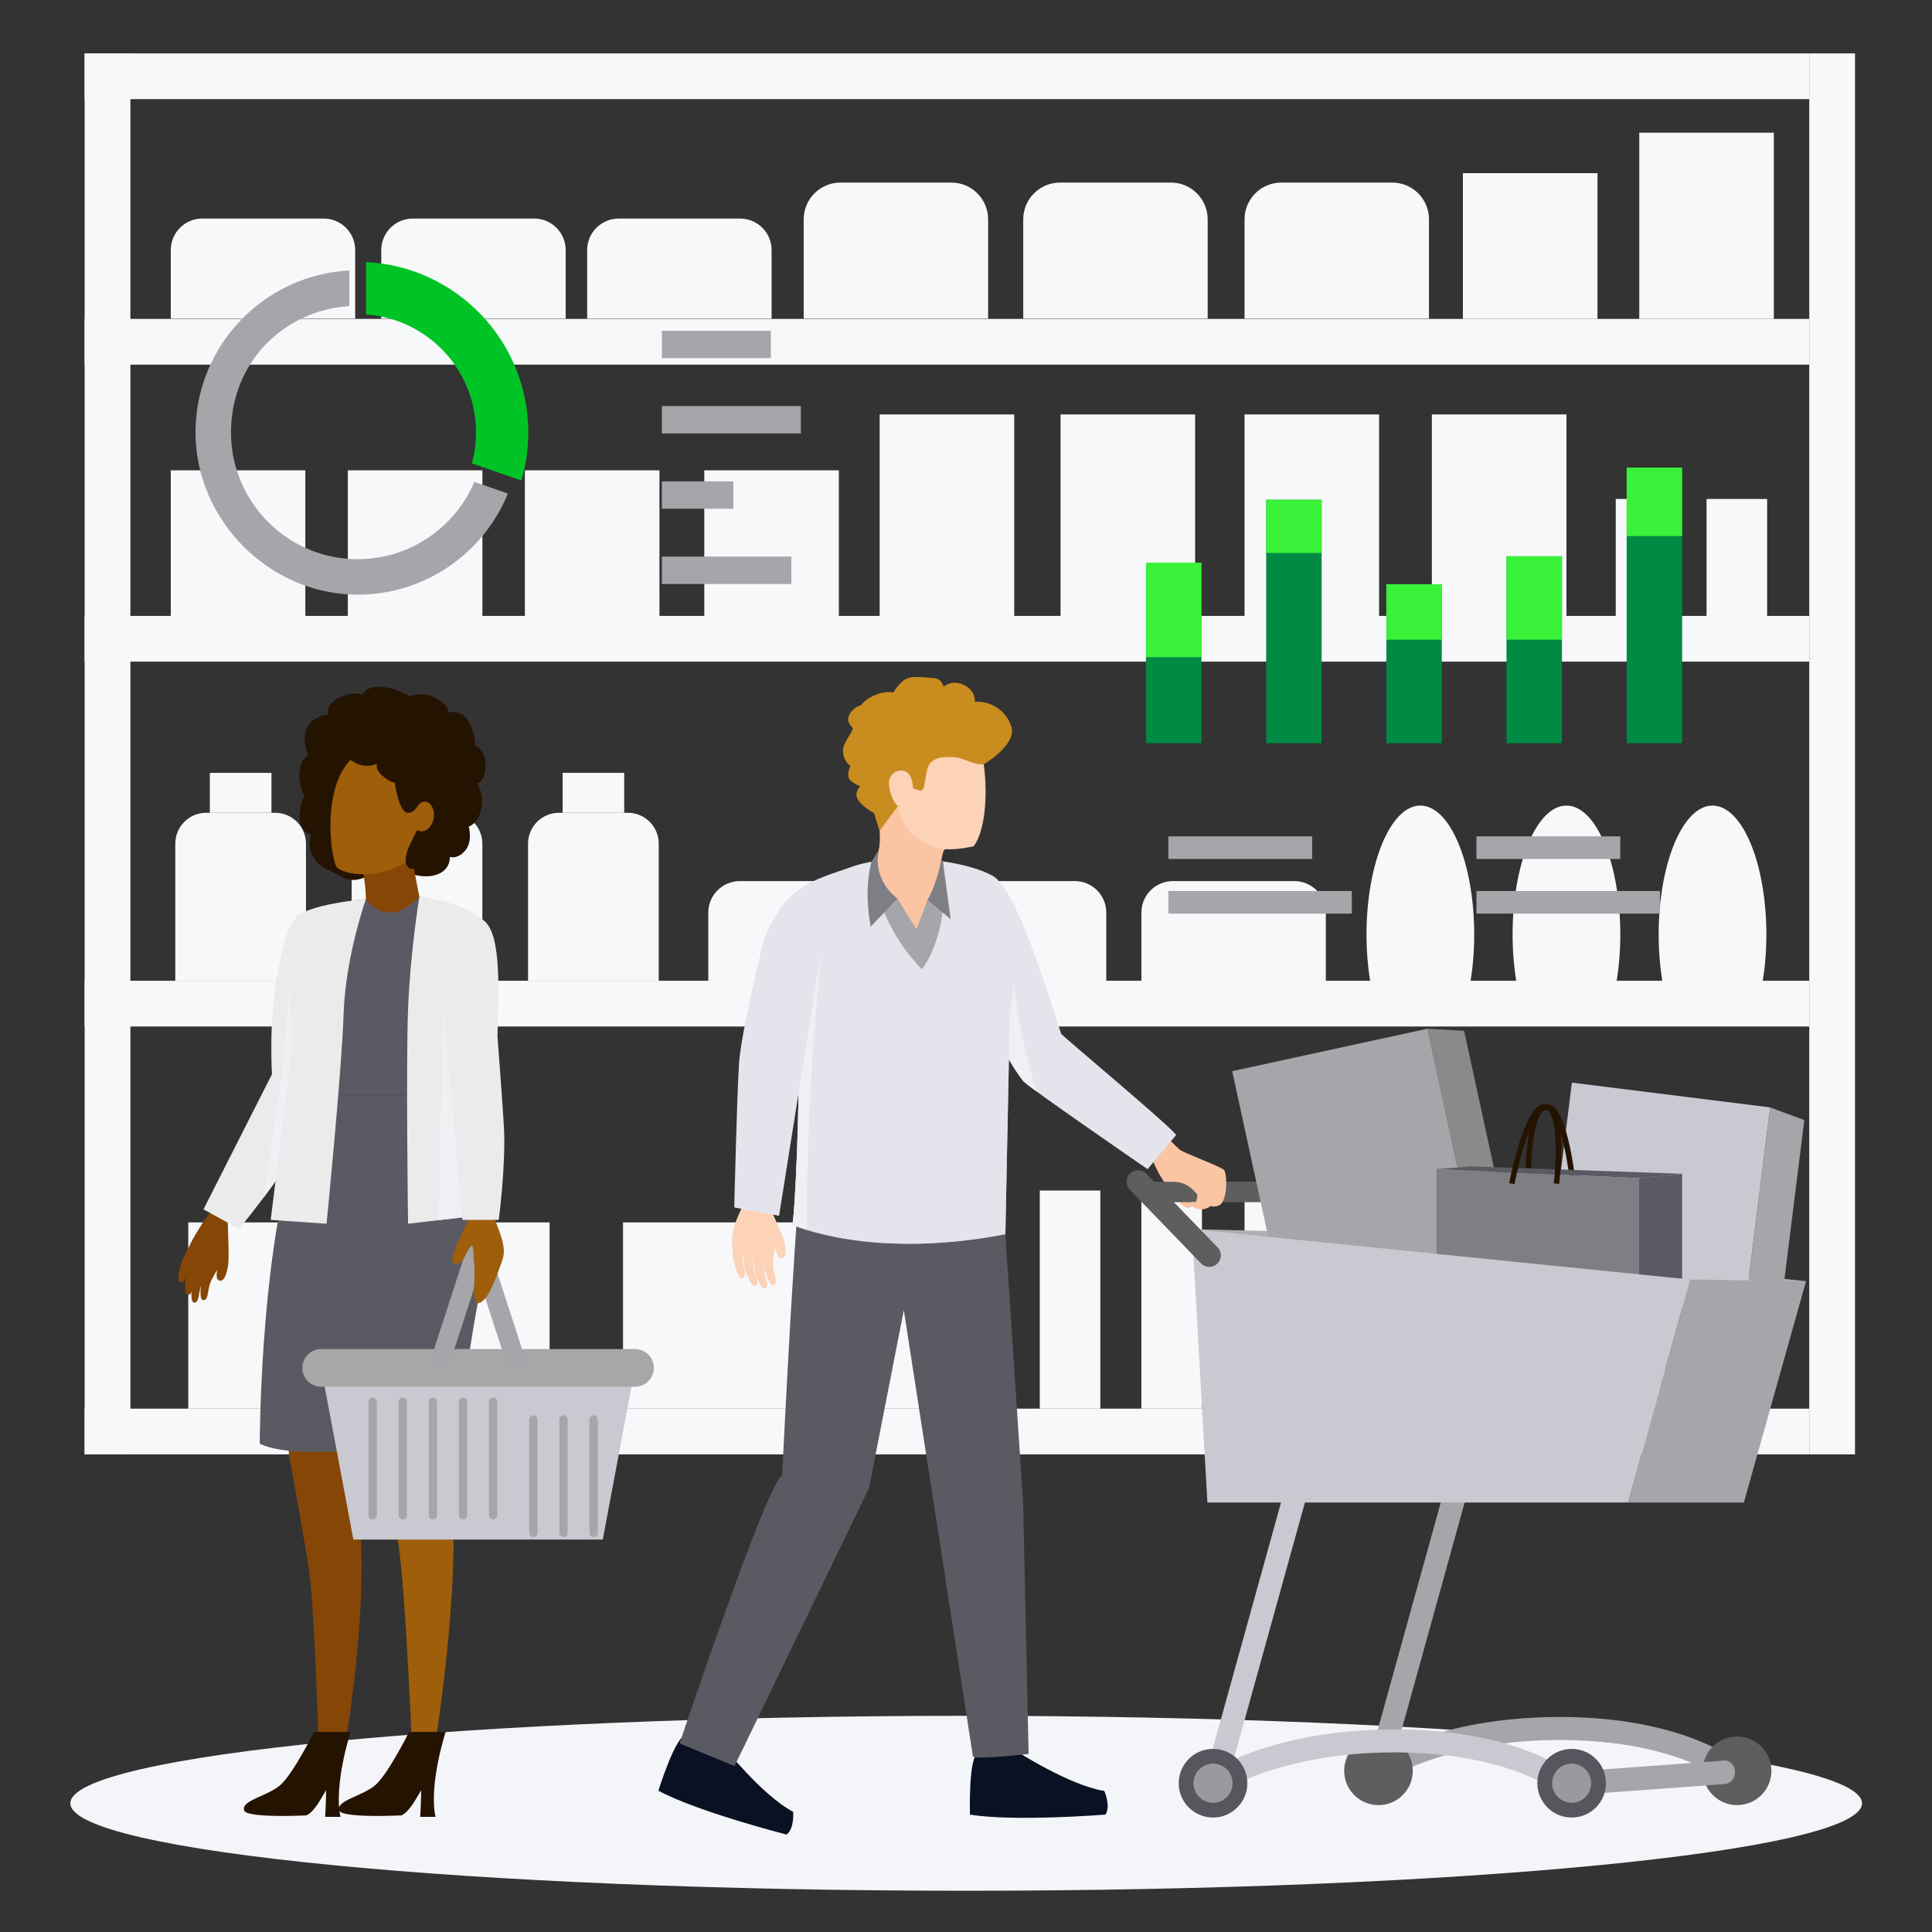 <?xml version="1.0" encoding="UTF-8"?><svg xmlns="http://www.w3.org/2000/svg" xmlns:xlink="http://www.w3.org/1999/xlink" viewBox="0 0 800 800"><rect x="0" y="0" width="800" height="800" fill="#333333" stroke="none"/><defs><style>.cls-1{fill:#251302;}.cls-1,.cls-2,.cls-3,.cls-4,.cls-5,.cls-6,.cls-7,.cls-8,.cls-9,.cls-10,.cls-11,.cls-12,.cls-13,.cls-14,.cls-15,.cls-16,.cls-17,.cls-18,.cls-19,.cls-20,.cls-21,.cls-22,.cls-23,.cls-24,.cls-25,.cls-26,.cls-27{stroke-width:0px;}.cls-2{fill:#e4e4ed;}.cls-3{fill:#ebebeb;}.cls-28{clip-path:url(#clippath);}.cls-4{fill:none;}.cls-5{fill:#f7f8fa;}.cls-6{fill:#5a5a62;}.cls-7{fill:#9a999e;}.cls-29{mix-blend-mode:multiply;}.cls-30{clip-path:url(#clippath-1);}.cls-31{clip-path:url(#clippath-4);}.cls-32{clip-path:url(#clippath-3);}.cls-33{clip-path:url(#clippath-2);}.cls-34{clip-path:url(#clippath-7);}.cls-35{clip-path:url(#clippath-8);}.cls-36{clip-path:url(#clippath-6);}.cls-37{clip-path:url(#clippath-5);}.cls-38{clip-path:url(#clippath-9);}.cls-8{fill:#864606;}.cls-9{fill:#5a5a64;}.cls-39{clip-path:url(#clippath-20);}.cls-40{clip-path:url(#clippath-21);}.cls-41{clip-path:url(#clippath-23);}.cls-42{clip-path:url(#clippath-22);}.cls-43{clip-path:url(#clippath-14);}.cls-44{clip-path:url(#clippath-13);}.cls-45{clip-path:url(#clippath-12);}.cls-46{clip-path:url(#clippath-10);}.cls-47{clip-path:url(#clippath-15);}.cls-48{clip-path:url(#clippath-17);}.cls-49{clip-path:url(#clippath-16);}.cls-50{clip-path:url(#clippath-19);}.cls-51{clip-path:url(#clippath-11);}.cls-52{clip-path:url(#clippath-18);}.cls-10{fill:#eff0f6;}.cls-11{fill:#a5a5aa;}.cls-12{fill:#a7a7a7;}.cls-13{fill:#0a1123;}.cls-14{fill:#f4f5f9;}.cls-15{fill:#c98c1f;}.cls-16{fill:#fbc4a2;}.cls-17{fill:#3af23a;}.cls-18{fill:#7e7e85;}.cls-19{fill:#5e5e5e;}.cls-20{fill:#00c425;}.cls-21{fill:#57555d;}.cls-53{isolation:isolate;}.cls-22{fill:#9e5e0a;}.cls-23{fill:#c9c9d1;}.cls-24{fill:#8a8a8a;}.cls-25{fill:#fcd3b7;}.cls-26{fill:#afaeb2;}.cls-27{fill:#008a44;}</style><clipPath id="clippath"><rect class="cls-4" x="401.58" y="394.68" width="27.62" height="57.27"/></clipPath><clipPath id="clippath-1"><rect class="cls-4" x="401.58" y="394.68" width="27.62" height="57.27"/></clipPath><clipPath id="clippath-2"><rect class="cls-4" x="328.02" y="393.15" width="12.12" height="116.14"/></clipPath><clipPath id="clippath-3"><rect class="cls-4" x="328.02" y="393.15" width="12.12" height="116.14"/></clipPath><clipPath id="clippath-4"><rect class="cls-4" x="152.58" y="578.74" width="3.44" height="50.41"/></clipPath><clipPath id="clippath-5"><rect class="cls-4" x="152.58" y="578.74" width="3.44" height="50.41"/></clipPath><clipPath id="clippath-6"><rect class="cls-4" x="165.06" y="578.74" width="3.44" height="50.41"/></clipPath><clipPath id="clippath-7"><rect class="cls-4" x="165.06" y="578.74" width="3.44" height="50.41"/></clipPath><clipPath id="clippath-8"><rect class="cls-4" x="177.53" y="578.74" width="3.44" height="50.41"/></clipPath><clipPath id="clippath-9"><rect class="cls-4" x="177.53" y="578.74" width="3.44" height="50.41"/></clipPath><clipPath id="clippath-10"><rect class="cls-4" x="190" y="578.74" width="3.44" height="50.41"/></clipPath><clipPath id="clippath-11"><rect class="cls-4" x="190" y="578.74" width="3.44" height="50.41"/></clipPath><clipPath id="clippath-12"><rect class="cls-4" x="202.48" y="578.74" width="3.44" height="50.41"/></clipPath><clipPath id="clippath-13"><rect class="cls-4" x="202.48" y="578.74" width="3.44" height="50.41"/></clipPath><clipPath id="clippath-14"><rect class="cls-4" x="219.13" y="586.06" width="3.44" height="50.41"/></clipPath><clipPath id="clippath-15"><rect class="cls-4" x="219.13" y="586.06" width="3.44" height="50.41"/></clipPath><clipPath id="clippath-16"><rect class="cls-4" x="231.61" y="586.06" width="3.44" height="50.41"/></clipPath><clipPath id="clippath-17"><rect class="cls-4" x="231.61" y="586.06" width="3.44" height="50.41"/></clipPath><clipPath id="clippath-18"><rect class="cls-4" x="244.08" y="586.06" width="3.44" height="50.41"/></clipPath><clipPath id="clippath-19"><rect class="cls-4" x="244.08" y="586.06" width="3.44" height="50.41"/></clipPath><clipPath id="clippath-20"><rect class="cls-4" x="109.2" y="380.72" width="24.02" height="115.11"/></clipPath><clipPath id="clippath-21"><rect class="cls-4" x="109.2" y="380.72" width="24.02" height="115.11"/></clipPath><clipPath id="clippath-22"><rect class="cls-4" x="181.49" y="390.58" width="18.01" height="114.67"/></clipPath><clipPath id="clippath-23"><rect class="cls-4" x="181.49" y="390.58" width="18.01" height="114.67"/></clipPath></defs><g class="cls-53"><g id="Layer_1"><path class="cls-5" d="M147.08,131.93h-76.37v-28.38c0-7.21,5.84-13.05,13.05-13.05h50.27c7.21,0,13.05,5.84,13.05,13.05v28.38Z"/><path class="cls-5" d="M234.24,131.93h-76.37v-28.38c0-7.21,5.84-13.05,13.05-13.05h50.27c7.21,0,13.05,5.84,13.05,13.05v28.38Z"/><path class="cls-5" d="M319.5,131.93h-76.37v-28.38c0-7.21,5.84-13.05,13.05-13.05h50.27c7.21,0,13.05,5.84,13.05,13.05v28.38Z"/><path class="cls-5" d="M369.66,406.27h-76.37v-28.38c0-7.21,5.84-13.05,13.05-13.05h50.27c7.21,0,13.05,5.84,13.05,13.05v28.38Z"/><path class="cls-5" d="M458.09,406.27h-76.37v-28.38c0-7.21,5.84-13.05,13.05-13.05h50.27c7.21,0,13.05,5.84,13.05,13.05v28.38Z"/><path class="cls-5" d="M549,406.27h-76.37v-28.38c0-7.21,5.84-13.05,13.05-13.05h50.27c7.21,0,13.05,5.84,13.05,13.05v28.38Z"/><path class="cls-5" d="M409.16,131.93h-76.37v-41.11c0-8.41,6.82-15.22,15.22-15.22h45.93c8.41,0,15.22,6.81,15.22,15.22v41.11Z"/><path class="cls-5" d="M500.07,131.93h-76.37v-41.11c0-8.41,6.82-15.22,15.22-15.22h45.93c8.41,0,15.22,6.81,15.22,15.22v41.11Z"/><path class="cls-5" d="M591.71,131.93h-76.37v-41.11c0-8.41,6.81-15.22,15.22-15.22h45.93c8.41,0,15.22,6.81,15.22,15.22v41.11Z"/><rect class="cls-5" x="77.96" y="506.17" width="149.61" height="77.11"/><rect class="cls-5" x="257.98" y="506.17" width="149.61" height="77.11"/><rect class="cls-5" x="573.83" y="506.17" width="149.61" height="77.11"/><rect class="cls-5" x="605.76" y="71.7" width="55.72" height="60.35"/><rect class="cls-5" x="678.79" y="54.94" width="55.72" height="77.11"/><path class="cls-5" d="M126.71,406.11h-54.13v-56.75c0-7.08,5.74-12.81,12.81-12.81h28.5c7.08,0,12.81,5.74,12.81,12.81v56.75Z"/><rect class="cls-5" x="86.89" y="320.03" width="25.51" height="16.52"/><path class="cls-5" d="M199.74,406.11h-54.13v-56.75c0-7.08,5.74-12.81,12.81-12.81h28.5c7.08,0,12.81,5.74,12.81,12.81v56.75Z"/><rect class="cls-5" x="159.93" y="320.03" width="25.51" height="16.52"/><path class="cls-5" d="M272.78,406.11h-54.13v-56.75c0-7.08,5.74-12.81,12.81-12.81h28.5c7.08,0,12.81,5.74,12.81,12.81v56.75Z"/><rect class="cls-5" x="232.96" y="320.03" width="25.51" height="16.52"/><rect class="cls-5" x="291.63" y="194.75" width="55.72" height="60.35"/><rect class="cls-5" x="364.25" y="171.61" width="55.72" height="83.5"/><rect class="cls-5" x="439.16" y="171.61" width="55.72" height="83.5"/><rect class="cls-5" x="515.34" y="171.61" width="55.72" height="83.5"/><rect class="cls-5" x="592.91" y="171.61" width="55.72" height="83.5"/><rect class="cls-5" x="669.05" y="206.61" width="25.08" height="48.49"/><rect class="cls-5" x="706.65" y="206.61" width="25.08" height="48.49"/><rect class="cls-5" x="430.55" y="492.97" width="25.08" height="90.31"/><rect class="cls-5" x="472.62" y="492.97" width="25.08" height="90.31"/><rect class="cls-5" x="515.34" y="492.97" width="25.08" height="90.31"/><rect class="cls-5" x="70.71" y="194.75" width="55.72" height="60.35"/><rect class="cls-5" x="144.03" y="194.75" width="55.72" height="60.35"/><rect class="cls-5" x="217.34" y="194.75" width="55.72" height="60.35"/><rect class="cls-5" x="35.04" y="132.05" width="714.13" height="18.94"/><rect class="cls-5" x="35.04" y="255.03" width="714.13" height="18.94"/><rect class="cls-5" x="35.04" y="406.11" width="714.13" height="18.94"/><rect class="cls-5" x="35.04" y="583.29" width="714.13" height="18.94"/><rect class="cls-5" x="35.05" y="22.11" width="18.94" height="580.12"/><rect class="cls-5" x="749.18" y="22.11" width="18.94" height="580.12"/><rect class="cls-5" x="35.04" y="22.11" width="714.13" height="18.94"/><path class="cls-5" d="M608.93,406.27c.96-5.97,1.51-12.44,1.51-19.23,0-29.53-9.98-53.47-22.3-53.47s-22.3,23.94-22.3,53.47c0,6.79.55,13.25,1.51,19.23h41.58Z"/><path class="cls-5" d="M669.42,406.27c.96-5.97,1.51-12.44,1.51-19.23,0-29.53-9.98-53.47-22.3-53.47s-22.3,23.94-22.3,53.47c0,6.79.55,13.25,1.51,19.23h41.58Z"/><path class="cls-5" d="M729.91,406.27c.96-5.97,1.51-12.44,1.51-19.23,0-29.53-9.98-53.47-22.3-53.47s-22.3,23.94-22.3,53.47c0,6.79.55,13.25,1.51,19.23h41.58Z"/><path class="cls-14" d="M771.02,746.7c0,20-166.08,36.22-370.95,36.22s-370.94-16.22-370.94-36.22,166.08-36.22,370.94-36.22,370.95,16.22,370.95,36.22"/><path class="cls-19" d="M563.97,524.6c-1.25,0-2.49-.49-3.43-1.46l-29.49-30.49c-1.83-1.89-1.78-4.91.11-6.75,1.89-1.83,4.91-1.78,6.75.11l29.49,30.5c1.83,1.89,1.78,4.91-.12,6.74-.93.9-2.12,1.34-3.31,1.34"/><polygon class="cls-26" points="747.85 530.52 561.12 510.66 493.54 508.96 697.4 538.74 747.85 530.52"/><path class="cls-16" d="M492.4,490.93s3.79,7.72.39,9.11c-3.4,1.4-9.4-8.54-11.92-12.42-2.52-3.88-6.81-14.8-6.81-14.8l7.27-3.87,11.08,21.97Z"/><rect class="cls-19" x="474.89" y="489.34" width="64.61" height="8.45"/><polygon class="cls-24" points="635.75 562.46 621.39 565.58 591.04 425.99 606.26 426.81 635.75 562.46"/><rect class="cls-11" x="524.45" y="433.15" width="82.71" height="142.85" transform="translate(-94.3 131.75) rotate(-12.27)"/><polygon class="cls-11" points="732.41 581.7 717.83 579.88 732.98 458.56 747.13 463.81 732.41 581.7"/><rect class="cls-23" x="623.24" y="472.74" width="122.26" height="82.71" transform="translate(89.39 1129.45) rotate(-82.88)"/><path class="cls-1" d="M650.19,490.23c-.75-7.24-3.76-26.82-8.52-30.34-.69-.51-1.19-.48-1.5-.42-5.06.99-6.48,19.3-6.2,30.61l-2.27.06c-.08-3.19-.55-31.23,8.03-32.9,1.16-.22,2.25.06,3.28.82,6.43,4.75,9.15,29.16,9.44,31.93l-2.27.24Z"/><polygon class="cls-9" points="696.53 486.05 608.98 482.95 594.82 484.14 678.65 487.84 696.53 486.05"/><polygon class="cls-18" points="678.65 487.84 594.82 484.14 594.82 558.43 678.65 569.89 678.65 487.84"/><path class="cls-1" d="M627.14,490.32l-2.23-.43c.21-1.1,5.21-27.12,12.23-31.88,1.08-.74,2.2-1.01,3.3-.78,8.49,1.65,5.81,27.78,5.18,33l-2.25-.27c1.44-12.11,1.36-29.58-3.37-30.51-.51-.09-1.02.04-1.59.43-5.19,3.51-9.89,23.15-11.27,30.42"/><polygon class="cls-9" points="678.65 569.89 696.53 565.59 696.53 486.05 678.65 487.84 678.65 569.89"/><rect class="cls-11" x="528.93" y="669.58" width="116.21" height="9.54" transform="translate(-219.65 1059.86) rotate(-74.5)"/><polygon class="cls-23" points="674.19 622.17 499.96 622.17 493.54 508.96 699.88 529.83 674.19 622.17"/><polygon class="cls-11" points="674.19 622.17 722.1 622.17 747.84 530.52 699.88 529.83 674.19 622.17"/><path class="cls-11" d="M573.49,737.19l-5.4-7.86c1.09-.75,27.25-18.37,77.8-18.37s73.04,17.98,73.97,18.74l-6.09,7.34c-.19-.15-20.89-16.55-67.88-16.55s-72.15,16.53-72.4,16.7"/><path class="cls-19" d="M585.01,733.25c0,7.85-6.37,14.21-14.21,14.21s-14.21-6.36-14.21-14.21,6.36-14.21,14.21-14.21,14.21,6.36,14.21,14.21"/><path class="cls-19" d="M578.89,733.25c0,4.48-3.63,8.1-8.1,8.1s-8.1-3.63-8.1-8.1,3.63-8.1,8.1-8.1,8.1,3.63,8.1,8.1"/><path class="cls-19" d="M733.5,733.25c0,7.85-6.37,14.21-14.21,14.21s-14.21-6.36-14.21-14.21,6.36-14.21,14.21-14.21,14.21,6.36,14.21,14.21"/><path class="cls-19" d="M727.39,733.25c0,4.48-3.63,8.1-8.1,8.1s-8.1-3.63-8.1-8.1,3.63-8.1,8.1-8.1,8.1,3.63,8.1,8.1"/><path class="cls-11" d="M714.8,738.69l-63.45,4.65v-9.74l63.45-4.65s3.61.83,3.61,4.84-3.61,4.91-3.61,4.91"/><path class="cls-23" d="M504.98,742.33l-5.4-7.86c1.09-.75,27.25-18.37,77.8-18.37s73.04,17.98,73.97,18.74l-6.09,7.34c-.19-.15-20.89-16.55-67.88-16.55s-72.15,16.53-72.4,16.7"/><rect class="cls-23" x="462.79" y="669.58" width="116.21" height="9.54" transform="translate(-268.12 996.12) rotate(-74.5)"/><path class="cls-21" d="M516.5,738.39c0,7.85-6.37,14.21-14.21,14.21s-14.21-6.36-14.21-14.21,6.36-14.21,14.21-14.21,14.21,6.36,14.21,14.21"/><path class="cls-7" d="M510.39,738.39c0,4.48-3.63,8.1-8.1,8.1s-8.1-3.63-8.1-8.1,3.63-8.1,8.1-8.1,8.1,3.63,8.1,8.1"/><path class="cls-21" d="M665,738.39c0,7.85-6.37,14.21-14.21,14.21s-14.21-6.36-14.21-14.21,6.36-14.21,14.21-14.21,14.21,6.36,14.21,14.21"/><path class="cls-7" d="M658.89,738.39c0,4.48-3.63,8.1-8.1,8.1s-8.1-3.63-8.1-8.1,3.63-8.1,8.1-8.1,8.1,3.63,8.1,8.1"/><path class="cls-19" d="M500.76,524.6c-1.25,0-2.49-.49-3.43-1.46l-29.49-30.49c-1.83-1.89-1.78-4.91.11-6.75,1.89-1.83,4.91-1.78,6.75.11l29.49,30.5c1.83,1.89,1.78,4.91-.12,6.74-.93.9-2.12,1.34-3.31,1.34"/><path class="cls-13" d="M421.18,725.3s21.65,13.97,36.09,16.3c0,0,2.79,6.29.47,9.78,0,0-37.72,3.03-56.11,0,0,0-.7-24.68,3.49-25.38,4.19-.7,16.06-.7,16.06-.7"/><path class="cls-13" d="M299.56,723.15s15.97,20.23,28.87,27.1c0,0,.61,6.85-2.72,9.4,0,0-36.67-9.34-53.09-18.16,0,0,7.32-23.58,11.52-22.88,4.19.69,15.43,4.54,15.43,4.54"/><path class="cls-6" d="M414.16,478.62l9.5,143.73,2.26,103.92s-21.3,2.44-23.05,1.05l-28.62-184.82-14.41,73.71-55.69,115.09-22.74-9.4s36.19-108.13,42.47-110.92c0,0,6.31-132.23,9.45-137.11l80.83,4.75Z"/><path class="cls-11" d="M330.52,442.18c-.29-4.27-1.91-53.92-1.91-53.92,0,0,5.92-23.14,24.43-29.43,18.51-6.29,46.8-2.44,57.97,3.84,11.17,6.29,7.1,58.64,7.1,58.64l-1.81,89.75c-56.23,10.83-88.28-3.98-88.28-3.98,1.24-2.97,3.21-54.53,2.5-64.9"/><path class="cls-16" d="M481.32,468.95s5.48,5.68,7.27,7.14c1.79,1.46,16.97,6.92,18.29,8.4,1.31,1.48,1.57,13.33-2.27,14.72-7.56,2.75-7.93-9.65-18.59-9.88-2.9-2.57-9.19-15.72-9.19-15.72l4.49-4.66Z"/><path class="cls-2" d="M422.69,380.81s5.63,12.07,16.7,47.22c1.18,1.58,43.71,36.96,47.65,41.91l-11.86,14.18s-46.17-31.76-50.89-35.91c-4.73-4.15-22.7-39.08-22.7-39.08l21.11-28.31Z"/><g class="cls-29"><g class="cls-28"><g class="cls-30"><path class="cls-10" d="M424.28,448.2c.74.65,2.49,1.97,4.92,3.74-9.19-29.05-10.42-56.35-10.42-56.35l-6.44-.92-10.76,14.44s17.97,34.93,22.7,39.08"/></g></g></g><path class="cls-16" d="M495.17,493.08s1.32,1.62,0,4.71h-2s.23,2.98,4.08,2.98,6.35-3.29,6.28-4.58c-.08-1.29-8.36-3.11-8.36-3.11"/><path class="cls-2" d="M422.69,380.81c-3.74-8.67-7.84-15.97-11.67-18.13-4.59-2.58-12.08-4.73-20.58-5.96,3.22,30.97-8.73,44.58-8.73,44.58-19.82-20.15-20.85-44.33-20.86-44.43-2.73.49-5.36,1.14-7.8,1.97-18.51,6.29-27.59,8.38-36.67,30.04l12.24-.6s1.62,49.65,1.91,53.91c.71,10.37-1.26,61.94-2.5,64.9,0,0,32.05,14.81,88.28,3.98l1.81-89.75,4.58-40.51Z"/><g class="cls-29"><g class="cls-33"><g class="cls-32"><path class="cls-10" d="M334.1,509.29c-.48-53.99,6.04-116.14,6.04-116.14l-11.27,2.97c.47,14.17,1.44,42.86,1.66,46.06.71,10.37-1.26,61.93-2.5,64.9,0,0,2.07.95,6.08,2.2"/></g></g></g><path class="cls-25" d="M386.03,366.03c2.13-1.57,2.68-4.14,3.13-6.74.59-3.39,1.15-7.64,2.27-7.64,3.14,0,4.33.22,11.7-1.19,8.03-10.35,5.43-45.05-1.2-47.15-6.64-2.09-38.42-4.89-39.81,10.83-1.4,15.71,3.98,28.67,1.75,38.07-1.63,6.89-2.81,12.8,4.53,16.07,6.83,3.05,13.42.89,17.64-2.24"/><path class="cls-16" d="M371.81,333.73h-8.75c.98,7.13,2.03,13.33.81,18.47-1.64,6.89-2.82,12.8,4.53,16.07,6.83,3.04,13.42.89,17.64-2.24,2.13-1.57,2.68-4.14,3.14-6.75.59-3.39,1.15-7.64,2.27-7.64,0,0-17.28-1.59-19.63-17.92"/><path class="cls-16" d="M371.56,372.09l7.95,12.73,4.55-12.21s4.14-3.01,5.48-11.05h-26.91s2.04,9.42,8.93,10.52"/><path class="cls-15" d="M418.82,300.98c-2.28-7.41-9.49-10.9-15.13-10.37,0,0,.54-4.6-4.6-7.01-5.14-2.42-8.37.8-8.37.8,0,0-.47-3.5-4.41-3.67-3.95-.17-7.4-.93-10.45.08-3.05,1.02-5.92,5.93-5.92,5.93,0,0-3.01-.76-7.17.91-3.21,1.29-4.95,2.65-6.26,4.35-3.49,1.01-6.49,4.75-4.85,7.62.42.73.99,1.37,1.56,1.98-.05.13-.06.24-.12.38-1.38,3.4-5.01,6.41-3.8,10.84.59,2.15,1.52,3.36,2.83,4.26-.72,1.9-1.34,4.27-.48,5.47.79,1.11,2.56,2.33,4.57,2.93-1.44,1.58-2.12,3.61-1.14,5.32,1.78,3.1,5.9,5.4,6.88,5.91,1.22,4.32,2.27,7.33,2.27,7.33l7.56-10.3c-1.87-1.02-5.31-9.2-2.82-12.49,2.2-2.9,5.77-2.56,7.2-.96,1.12,1.25,1.54,3.11,1.73,4.44l.16,1.56s2.97,1.74,4.01.7c1.04-1.04,1.24-8.72,2.92-10.79,1.67-2.08,4.34-2.91,9.5-2.7,5.15.21,7.87,3.27,12.86,2.99,0,0,13.75-8.09,11.47-15.5"/><path class="cls-25" d="M318.06,498.64s4.64,9.58,5.94,13.05c1.28,3.41,2.32,8.93-.23,9.26-2.4.32-2.65-5.08-4.13-7.78-1.48-2.7-6.15-11.93-6.15-11.93l4.56-2.6Z"/><path class="cls-25" d="M308.57,497.09s-2.59,5.42-3.9,8.75c-1.35,3.41-1.62,7.37-1.54,8.69.13,2.02,2.38,3.56,6.49,4.01,2.26.24,4.33-.96,6.36-1.35,2.66-.52,4.99-.4,4.97-1.32-.06-2.36-.24-4.97-.67-6.68-.95-3.83-2.78-7.75-2.78-7.75,0,0-1.47-4.23-4.68-4.79-3.21-.56-4.25.44-4.25.44"/><path class="cls-25" d="M320.95,515.87s-1.15,6.08-.77,9.07c.15,1.2.94,4.14,1,4.51.23,1.33.12,2.44-.95,2.71-1.23.3-2.39-2.8-2.75-3.78-.09-.25-1.1-2.83-1.16-3.89-.16-2.99-.41-7.85-.41-7.85l5.05-.76Z"/><path class="cls-25" d="M316.45,515.98s-.53,7.38-.05,10.36c.19,1.2,1.07,4.11,1.15,4.48.28,1.32.2,2.44-.86,2.74-1.22.34-2.48-2.72-2.88-3.69-.1-.24-1.2-2.8-1.29-3.85-.26-2.98-1.09-9.1-1.09-9.1l5.02-.93Z"/><path class="cls-25" d="M311.95,514.91s-.33,7.39.23,10.35c.23,1.19,1.19,4.08,1.28,4.45.31,1.31.27,2.43-.79,2.76-1.21.37-2.56-2.65-2.98-3.61-.1-.24-1.28-2.76-1.4-3.81-.34-2.97-1.34-9.07-1.34-9.07l4.99-1.06Z"/><path class="cls-25" d="M308.29,511.76s-1.04,7.32-.76,10.33c.11,1.21.79,4.18.84,4.55.18,1.34.03,2.44-1.05,2.67-1.24.26-2.29-2.88-2.62-3.88-.08-.25-.87-2.88-1.02-3.93-.43-2.92-.55-6.97-.55-6.97l5.16-2.77Z"/><path class="cls-2" d="M316.37,388.87s-9.44,38.08-10.34,51.29c-.89,13.21-1.99,59.82-1.99,59.82l18.55,3.45,17.55-110.28-8.22-12-15.55,7.72Z"/><path class="cls-18" d="M363.97,351.74s-3.6,11.29,7.6,20.36l-11,11.58s-3.13-13.99.28-26.81l3.13-5.12Z"/><path class="cls-18" d="M389.8,355.63s-1.51,9.85-5.74,16.99l9.58,7.99s-1.92-14.49-3.21-23.91l-.63-1.07Z"/><polygon class="cls-22" points="119.67 602.32 120.11 602.7 119.66 602.31 119.67 602.32"/><path class="cls-22" d="M119.66,602.31s0-.02,0-.02c-.14-.76-.15-.81,0,.02"/><path class="cls-8" d="M148.15,548.77h-31.52c.61,28.28,3,53.26,3.03,53.51.65,3.49,4.13,22.47,8.04,45.98,2.5,15.04,4.02,68.91,4.02,68.91h12.06s12.4-74.65,1.38-107.01c-3.15-9.24-.55-36.07,2.99-61.39"/><path class="cls-22" d="M191.47,548.77h-34.26c.26,23.51.68,46.84,1.36,50.78-1.01,8.76,3.82,22.08,6.43,40.04,2.91,19.97,5.32,77.58,5.32,77.58h10.64s13.94-89.96,2.03-114.48c-2.8-5.76,3.34-29,8.49-53.93"/><path class="cls-1" d="M155.78,738.84c5.28-4.97,13.61-21.66,13.61-21.66.05,0,.11.02.16.03-.04,0-.08-.02-.12-.03h15.08s-7.06,21.88-4.17,35.15h-6.35s.35-4.9.4-11.04c-.01.02-.02.04-.04.07-2.05,3.36-4.63,8.6-8.05,10.35,0,0-24.69,1.24-25.83-2-1.51-4.31,10.02-5.91,15.31-10.87"/><path class="cls-1" d="M155.98,360.38s-7.61,6.27-13.58,3.14l-5.97-3.14s-3.83-.87-6.62-5.4c-2.79-4.53-1.04-9.41-1.04-9.41,0,0-5.05-1.05-4.7-7.67.35-6.62,2.09-8.19,2.09-8.19,0,0-2.82-4.71-2.11-10.29.71-5.58,3.5-6.8,3.5-6.8,0,0-2.96-7.32-.17-11.85,2.79-4.53,8.53-4.88,8.53-4.88,0,0-1.74-4.19,4.88-7.15,6.62-2.96,9.4-.87,9.4-.87,0,0,.18-3.31,6.62-3.49,6.44-.17,12.89,4.01,12.89,4.01,0,0,5.05-2.44,10.8.7,5.75,3.14,5.05,5.93,5.05,5.93,0,0,5.4-1.57,8.36,3.48,2.96,5.06,2.82,10.29,2.82,10.29,0,0,4.32,1.22,4.32,8.19s-3.48,7.41-3.48,7.41c0,0,2.96,3.92,1.74,10.37-1.22,6.45-5.22,7.49-5.22,7.49,0,0,1.79,6.1-1.45,9.93-3.25,3.84-6.38,2.62-6.38,2.62,0,0,.52,5.54-5.75,7.47-6.27,1.94-13.41-1.55-13.41-1.55l-11.09-.35Z"/><path class="cls-8" d="M175.08,378.31s-2.92-13.6-4.39-23.16l-20.95,2.4s3.98,18.68,0,22.32l25.34-1.57Z"/><path class="cls-22" d="M162.25,309.85s16.15,2.07,19.46,14.74c3.28,12.55-2.73,25.84-14.49,32.97-11.77,7.13-26.97,4.42-28.21.75-4.27-12.61-4.91-53.1,23.25-48.46"/><path class="cls-1" d="M130.4,315.06s3.22,2.57,8.36,0l5.14-2.57s-.5,1.69,3.93,3.72c4.43,2.03,8.43,0,8.43,0,0,0-1.48,2.03,2.32,5.19,3.79,3.16,4.85,2.53,4.85,2.53,0,0,1.69,12.64,5.48,12.64s3.79-4.85,7.17-4.64c3.37.21,4.85,6.11,2.32,9.91-2.53,3.79-5.69,1.9-5.69,1.9,0,0-4.21,8.22-4.21,9.06s-1.69,4.85,1.05,6.74c2.74,1.9,14.75-9.27,14.75-9.27l10.26-36.84-55.22-20.65-8.94,22.29Z"/><path class="cls-9" d="M189.79,595.28s-65.18,11.49-82.23,2.49c0,0,0-72.25,13.59-119.4,0,0,6.54-14.27,6.25-24.74h62.36s5.66,16.64,8.08,26.3c2.43,9.66,5.73,29.94,0,59.68-4.67,24.22-8.06,55.68-8.06,55.68"/><path class="cls-9" d="M124.96,379.43c8.21-5.51,26.55-7.13,26.55-7.13,0,0,8.61,13.1,22.14-.96,0,0,20.08,3.54,26.31,10.76,2.22,2.58-1.01.99-1.76,6.86,0,0-8.86,33.84-9.8,43.9-.94,10.02,2.7,20.77,2.7,20.77h-62.36s-1.44-24.05-6.25-32.88c-1.7-3.12,2.19-14.06,2.19-14.06,0,0-8.85-21.12.3-27.26"/><polygon class="cls-23" points="249.6 637.5 146.32 637.5 133.54 569.39 262.38 569.39 249.6 637.5"/><path class="cls-12" d="M262.95,574.22h-129.97c-4.3,0-7.8-3.49-7.8-7.8s3.49-7.8,7.8-7.8h129.97c4.31,0,7.8,3.49,7.8,7.8s-3.49,7.8-7.8,7.8"/><g class="cls-29"><g class="cls-31"><g class="cls-37"><path class="cls-11" d="M154.3,629.14h0c-.95,0-1.72-.77-1.72-1.72v-46.97c0-.95.77-1.72,1.72-1.72s1.72.77,1.72,1.72v46.97c0,.95-.77,1.72-1.72,1.72"/></g></g></g><g class="cls-29"><g class="cls-36"><g class="cls-34"><path class="cls-11" d="M166.78,629.14h0c-.95,0-1.72-.77-1.72-1.72v-46.97c0-.95.77-1.72,1.72-1.72s1.72.77,1.72,1.72v46.97c0,.95-.77,1.72-1.72,1.72"/></g></g></g><g class="cls-29"><g class="cls-35"><g class="cls-38"><path class="cls-11" d="M179.25,629.14h0c-.95,0-1.72-.77-1.72-1.72v-46.97c0-.95.77-1.72,1.72-1.72s1.72.77,1.72,1.72v46.97c0,.95-.77,1.72-1.72,1.72"/></g></g></g><g class="cls-29"><g class="cls-46"><g class="cls-51"><path class="cls-11" d="M191.73,629.14h0c-.95,0-1.72-.77-1.72-1.72v-46.97c0-.95.77-1.72,1.72-1.72s1.72.77,1.72,1.72v46.97c0,.95-.77,1.72-1.72,1.72"/></g></g></g><g class="cls-29"><g class="cls-45"><g class="cls-44"><path class="cls-11" d="M204.2,629.14h0c-.95,0-1.72-.77-1.72-1.72v-46.97c0-.95.77-1.72,1.72-1.72s1.72.77,1.72,1.72v46.97c0,.95-.77,1.72-1.72,1.72"/></g></g></g><g class="cls-29"><g class="cls-43"><g class="cls-47"><path class="cls-11" d="M220.86,636.47h0c-.95,0-1.72-.77-1.72-1.72v-46.97c0-.95.77-1.72,1.72-1.72s1.72.77,1.72,1.72v46.97c0,.95-.77,1.72-1.72,1.72"/></g></g></g><g class="cls-29"><g class="cls-49"><g class="cls-48"><path class="cls-11" d="M233.33,636.47h0c-.95,0-1.72-.77-1.72-1.72v-46.97c0-.95.77-1.72,1.72-1.72s1.72.77,1.72,1.72v46.97c0,.95-.77,1.72-1.72,1.72"/></g></g></g><g class="cls-29"><g class="cls-52"><g class="cls-50"><path class="cls-11" d="M245.8,636.47h0c-.95,0-1.72-.77-1.72-1.72v-46.97c0-.95.77-1.72,1.72-1.72s1.72.77,1.72,1.72v46.97c0,.95-.77,1.72-1.72,1.72"/></g></g></g><path class="cls-11" d="M181.29,566.75h0c-2.1-.68-3.25-2.94-2.56-5.03l14.2-43.67c.68-2.1,2.94-3.25,5.03-2.56,2.1.68,3.25,2.94,2.56,5.03l-14.2,43.67c-.68,2.1-2.94,3.25-5.03,2.56"/><path class="cls-11" d="M214.63,566.75h0c-2.1.68-4.35-.47-5.03-2.56l-14.2-43.67c-.68-2.1.47-4.35,2.56-5.03,2.1-.68,4.35.47,5.03,2.56l14.2,43.67c.68,2.1-.47,4.35-2.56,5.03"/><path class="cls-1" d="M116.42,738.84c5.28-4.97,13.61-21.66,13.61-21.66.05,0,.11.02.16.03-.04,0-.08-.02-.12-.03h15.08s-7.06,21.88-4.17,35.15h-6.35s.35-4.9.4-11.04c-.01.02-.02.04-.04.07-2.05,3.36-4.63,8.6-8.05,10.35,0,0-24.69,1.24-25.83-2-1.51-4.31,10.02-5.91,15.31-10.87"/><path class="cls-8" d="M94.36,508.15s.43,10.35.26,13.94c-.18,3.53-1.38,8.86-3.78,8.18-2.27-.64-.4-5.56-.68-8.53-.27-2.98-.87-13.02-.87-13.02l5.08-.56Z"/><path class="cls-8" d="M88.1,500.8s-2.23,2.64-4.1,5.48c-1.96,2.98-4.49,7.16-4.93,8.37-.67,1.85-.58,5.92.91,7.9,1.33,1.76,3.77,3.06,5.73,3.49,2.57.57,5.76-2.87,6.1-3.7.87-2.13,1.72-4.52,2.01-6.22.65-3.78.54-7.98.54-7.98,0,0,.33-4.34-2.31-6.09-2.64-1.75-3.96-1.26-3.96-1.26"/><path class="cls-8" d="M91.04,524.13s-3.39,4.97-4.22,7.78c-.33,1.14-.78,4.06-.87,4.41-.31,1.27-.84,2.22-1.9,2.04-1.21-.21-1.04-3.42-.98-4.44.02-.25.12-2.96.48-3.92,1.02-2.72,2.7-7.16,2.7-7.16l4.79,1.29Z"/><path class="cls-8" d="M87.43,523.83s-3.55,6.25-4.38,9.07c-.34,1.13-.78,4.06-.87,4.41-.31,1.27-.85,2.22-1.9,2.04-1.21-.21-1.04-3.42-.98-4.44.02-.25.12-2.96.48-3.92,1.02-2.72,2.86-8.44,2.86-8.44l4.79,1.29Z"/><path class="cls-8" d="M84.81,520.6s-3.55,6.25-4.38,9.07c-.34,1.13-.78,4.06-.87,4.41-.31,1.27-.85,2.22-1.9,2.04-1.21-.21-1.04-3.42-.98-4.44.02-.25.12-2.96.48-3.92,1.02-2.72,2.86-8.44,2.86-8.44l4.79,1.29Z"/><path class="cls-8" d="M83.77,516.63s-4.38,5.71-5.58,8.38c-.49,1.08-1.33,3.91-1.46,4.25-.48,1.22-1.14,2.09-2.16,1.76-1.17-.38-.56-3.53-.36-4.53.05-.25,1-4.38,1.49-5.29,1.39-2.55,3.44-6.69,3.44-6.69l4.65,2.12Z"/><path class="cls-3" d="M121.82,380.88s-3.21,2.1-6.94,22.39c-3.73,20.28-2.25,41.5-2.25,41.5l-28.37,55.99,14.69,8.09s14.38-17.23,22.2-30.48c7.82-13.24,11.24-61.08,12.03-80.77.79-19.69-11.36-16.72-11.36-16.72"/><g class="cls-29"><g class="cls-39"><g class="cls-40"><path class="cls-10" d="M121.14,478.37c7.82-13.24,11.24-61.08,12.03-80.77.79-19.69-11.36-16.72-11.36-16.72,0,0-3.91,54.58-5.08,63.52l-7.54,51.43c4.09-5.45,8.61-11.81,11.95-17.46"/></g></g></g><path class="cls-3" d="M151.51,372.3s-25.89,2.09-29.69,8.57c-3.8,6.49-2.02,33.6-.41,49.23,0,0-6.2,50.33-9.32,75.03l23.13,1.59s6.31-63.48,7.06-86.93c.75-23.45,9.23-47.49,9.23-47.49"/><path class="cls-3" d="M173.65,371.34s-3.73,22.5-4.67,46.26c-.94,23.76,0,89.12,0,89.12l25.58-3,5.4-122.94s-8.14-7.38-26.31-9.44"/><g class="cls-29"><g class="cls-42"><g class="cls-41"><path class="cls-10" d="M194.55,503.72l4.95-112.62c-16.99-5.08-16.2,28.82-16.2,28.82.09,13.17-1.21,63.36-1.8,85.33l13.06-1.53Z"/></g></g></g><path class="cls-22" d="M194.55,503.72c-2.46,6.44-9.77,18.18-6.37,19.49,3.39,1.3,4.69-4.74,6.46-6.76,1.77-2.02,1.23,2.34,1.64,6.26s.16,7.61,0,9.7,0,7.22,1.56,7.21c4.16-.03,7.91-11.39,10.21-17.94,2.3-6.55-2.92-14.11-4.22-20.63-1.3-6.52-9.28,2.69-9.28,2.69"/><path class="cls-3" d="M198.67,380.21c9.13,3.46,7.87,27.79,7.32,48.97,0,0,1.66,21.25,2.64,36.88.99,15.63-2.11,39.08-2.11,39.08h-15.05s-6.82-78.46-8.87-95.34c0,0-5.23-37.64,16.07-29.58"/><rect class="cls-11" x="483.79" y="346.32" width="59.56" height="9.37"/><rect class="cls-11" x="483.79" y="368.95" width="75.98" height="9.37"/><rect class="cls-11" x="611.36" y="346.32" width="59.56" height="9.37"/><rect class="cls-11" x="611.37" y="368.95" width="75.98" height="9.37"/><rect class="cls-27" x="474.53" y="234.74" width="22.96" height="73"/><rect class="cls-17" x="474.53" y="232.98" width="22.96" height="39.14"/><rect class="cls-27" x="524.3" y="206.94" width="22.96" height="100.8"/><rect class="cls-17" x="524.3" y="206.94" width="22.96" height="22.03"/><rect class="cls-27" x="574.05" y="241.93" width="22.96" height="65.81"/><rect class="cls-17" x="574.05" y="241.92" width="22.96" height="22.96"/><rect class="cls-27" x="623.81" y="230.35" width="22.96" height="77.39"/><rect class="cls-17" x="623.81" y="230.35" width="22.96" height="34.53"/><rect class="cls-27" x="673.57" y="193.63" width="22.96" height="114.11"/><rect class="cls-17" x="673.57" y="193.63" width="22.96" height="28.35"/><rect class="cls-11" x="274.07" y="136.97" width="45.11" height="11.34"/><rect class="cls-11" x="274.07" y="168.14" width="57.55" height="11.34"/><rect class="cls-11" x="274.07" y="199.32" width="29.61" height="11.34"/><rect class="cls-11" x="274.08" y="230.48" width="53.58" height="11.34"/><path class="cls-11" d="M196.43,199.54c-7.99,18.79-26.64,32.01-48.31,32.01-28.93,0-52.47-23.54-52.47-52.47s21.69-50.56,49.01-52.34v-14.73c-35.43,1.81-63.7,31.2-63.7,67.07s30.13,67.15,67.15,67.15c28.09,0,52.2-17.33,62.2-41.87l-13.89-4.82Z"/><path class="cls-20" d="M151.58,108.53v21.69c25.44,1.78,45.53,22.96,45.53,48.86,0,4.42-.6,8.71-1.7,12.78l20.48,7.11c1.86-6.31,2.86-12.99,2.86-19.9,0-37.85-29.77-68.74-67.17-70.55"/></g></g></svg>